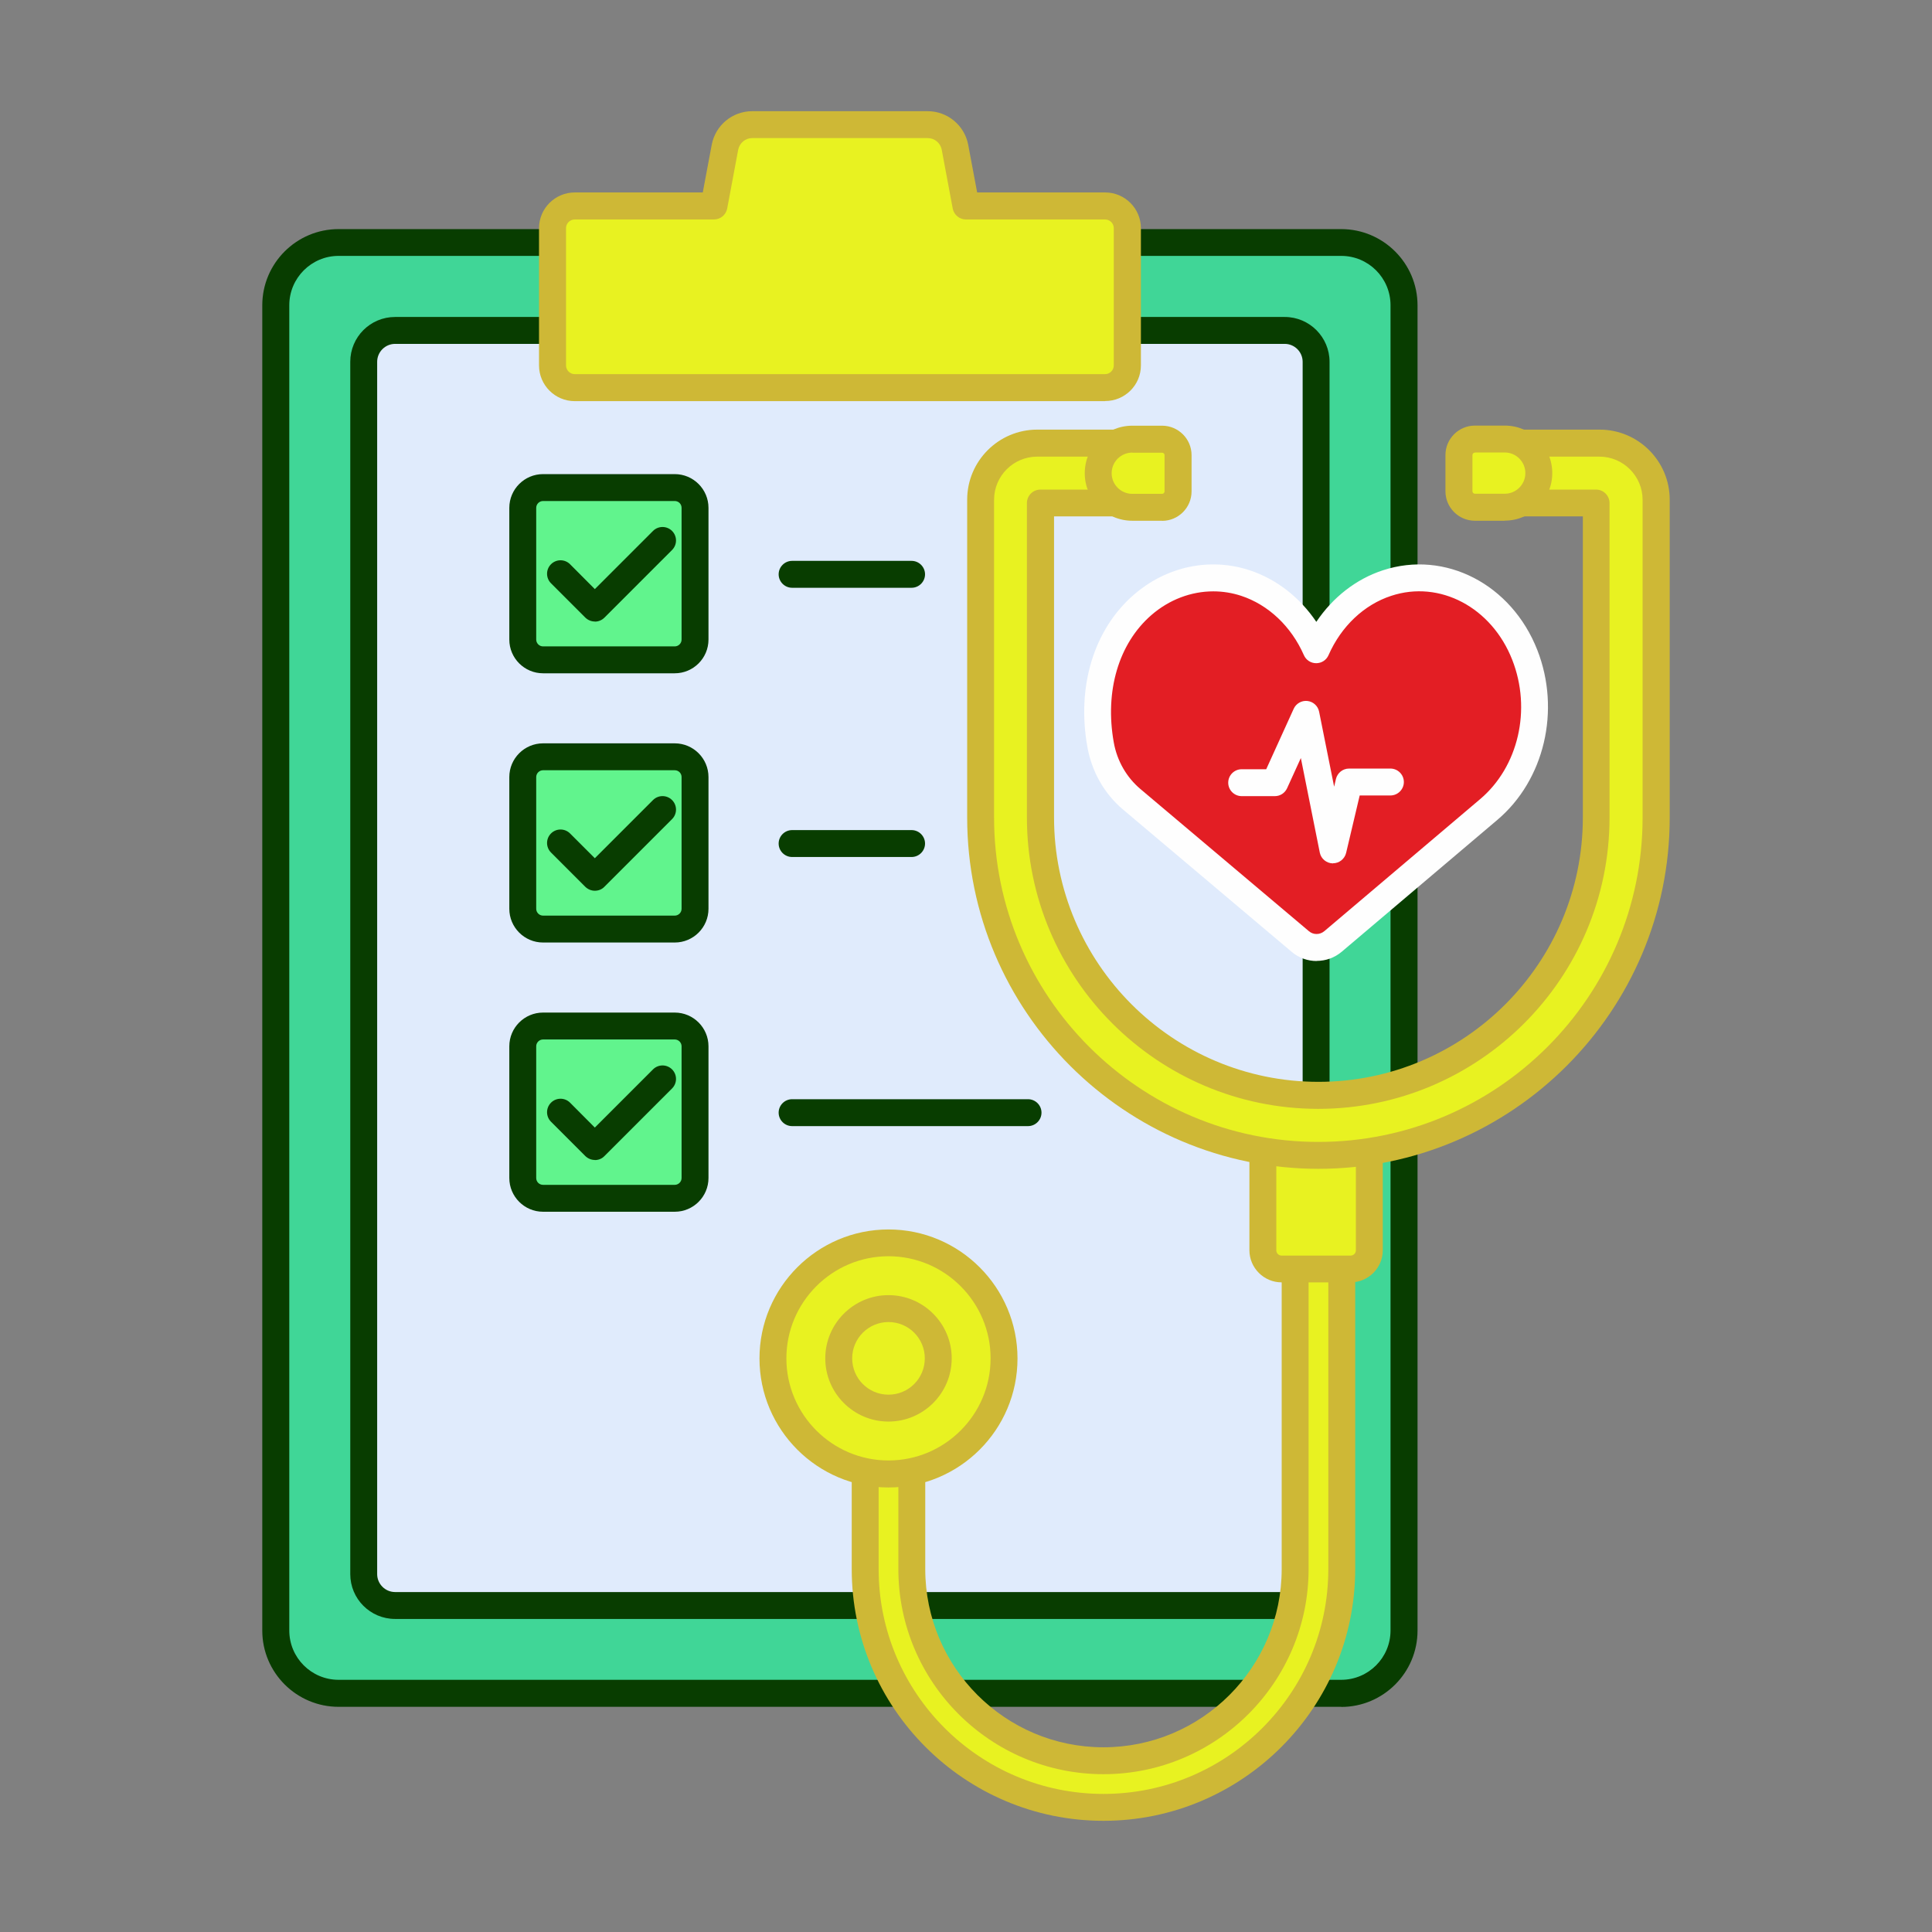 <?xml version="1.0" encoding="UTF-8"?>
<!DOCTYPE svg PUBLIC "-//W3C//DTD SVG 1.1//EN" "http://www.w3.org/Graphics/SVG/1.1/DTD/svg11.dtd">
<!-- Creator: CorelDRAW 2021 (64-Bit) -->
<svg xmlns="http://www.w3.org/2000/svg" xml:space="preserve" width="21.167mm" height="21.167mm" version="1.1" style="shape-rendering:geometricPrecision; text-rendering:geometricPrecision; image-rendering:optimizeQuality; fill-rule:evenodd; clip-rule:evenodd"
viewBox="0 0 172.37 172.37"
 xmlns:xlink="http://www.w3.org/1999/xlink"
 xmlns:xodm="http://www.corel.com/coreldraw/odm/2003">
 <rect x="0" y="0" width="172.37" height="172.37" fill="#808080" stroke="none"/>
 <defs>
  <style type="text/css">
   <![CDATA[
    .fil0 {fill:none}
    .fil8 {fill:#FEFEFE;fill-rule:nonzero}
    .fil7 {fill:#E31E24;fill-rule:nonzero}
    .fil3 {fill:#083D00;fill-rule:nonzero}
    .fil1 {fill:#40D697;fill-rule:nonzero}
    .fil6 {fill:#61F48D;fill-rule:nonzero}
    .fil5 {fill:#CEB836;fill-rule:nonzero}
    .fil2 {fill:#E0EBFC;fill-rule:nonzero}
    .fil4 {fill:#E8F221;fill-rule:nonzero}
   ]]>
  </style>
 </defs>
 <g id="Layer_x0020_1">
  <g id="_1369378306352">
   <rect class="fil0" x="-0" y="-0" width="172.37" height="172.37" rx="11.19" ry="11.19"/>
   <g>
    <path class="fil1" d="M119.66 151.08l-89.45 0c-3.1,0 -5.6,-2.51 -5.6,-5.6l0 -118.24c0,-3.1 2.51,-5.6 5.6,-5.6l89.45 0c3.1,0 5.6,2.51 5.6,5.6l0 118.24c0,3.1 -2.51,5.6 -5.6,5.6z"/>
    <path class="fil2" d="M32.45 140.43l0 -108.16c0,-1.55 1.25,-2.8 2.8,-2.8l79.37 0c1.55,0 2.8,1.25 2.8,2.8l0 108.16c0,1.55 -1.25,2.8 -2.8,2.8l-79.37 0c-1.55,0 -2.8,-1.25 -2.8,-2.8z"/>
    <path class="fil3" d="M114.62 144.44l-79.37 0c-2.21,0 -4,-1.79 -4,-4l0 -108.16c0,-2.21 1.79,-4 4,-4l79.37 0c2.21,0 4,1.8 4,4l0 108.16c-0,2.21 -1.8,4 -4,4l0 0zm-79.37 -113.76c-0.88,0 -1.6,0.72 -1.6,1.6l0 108.16c0,0.88 0.72,1.6 1.6,1.6l79.37 0c0.88,0 1.6,-0.72 1.6,-1.6l0 -108.16c0,-0.88 -0.72,-1.6 -1.6,-1.6l-79.37 0z"/>
    <path class="fil3" d="M119.66 152.28l-89.45 0c-3.75,0 -6.81,-3.05 -6.81,-6.8l0 -118.24c0,-3.75 3.05,-6.8 6.81,-6.8l89.45 0c3.75,0 6.81,3.05 6.81,6.8l0 118.24c0,3.75 -3.05,6.81 -6.81,6.81l0 0zm-89.45 -129.45c-2.43,0 -4.4,1.98 -4.4,4.4l0 118.24c0,2.43 1.97,4.4 4.4,4.4l89.45 0c2.43,0 4.4,-1.97 4.4,-4.4l0 -118.24c0,-2.43 -1.97,-4.4 -4.4,-4.4l-89.45 0z"/>
    <path class="fil4" d="M98.45 161.25c-11.72,0 -21.26,-9.54 -21.26,-21.26l0 -15.86c0,-1.15 0.93,-2.08 2.08,-2.08 1.15,0 2.08,0.93 2.08,2.08l0 15.86c0,9.43 7.67,17.1 17.1,17.1 9.43,0 17.1,-7.67 17.1,-17.1l0 -39.58c0,-1.15 0.93,-2.08 2.08,-2.08 1.15,0 2.08,0.93 2.08,2.08l0 39.58c0,11.72 -9.54,21.26 -21.26,21.26l0 0z"/>
    <path class="fil5" d="M98.45 162.45c-12.39,0 -22.46,-10.08 -22.46,-22.46l0 -15.86c0,-1.81 1.47,-3.28 3.28,-3.28 1.81,0 3.28,1.47 3.28,3.28l0 15.86c0,8.77 7.13,15.9 15.9,15.9 8.77,0 15.9,-7.13 15.9,-15.9l0 -39.58c0,-1.81 1.47,-3.28 3.28,-3.28 1.81,0 3.28,1.47 3.28,3.28l0 39.58c0,12.38 -10.08,22.46 -22.46,22.46l0 0zm-19.18 -39.2c-0.48,0 -0.88,0.39 -0.88,0.88l0 15.86c0,11.06 9,20.06 20.06,20.06 11.06,0 20.06,-9 20.06,-20.06l0 -39.58c0,-0.48 -0.39,-0.88 -0.88,-0.88 -0.48,0 -0.88,0.39 -0.88,0.88l0 39.58c0,10.09 -8.21,18.3 -18.3,18.3 -10.09,0 -18.3,-8.21 -18.3,-18.3l0 -15.86c-0,-0.48 -0.39,-0.88 -0.88,-0.88z"/>
    <path class="fil6" d="M60.2 58.87l-11.75 0c-1,0 -1.81,-0.81 -1.81,-1.81l0 -11.75c0,-1 0.81,-1.81 1.81,-1.81l11.75 0c1,0 1.81,0.81 1.81,1.81l0 11.75c0,1 -0.81,1.81 -1.81,1.81z"/>
    <path class="fil6" d="M60.2 82.89l-11.75 0c-1,0 -1.81,-0.81 -1.81,-1.81l0 -11.75c0,-1 0.81,-1.81 1.81,-1.81l11.75 0c1,0 1.81,0.81 1.81,1.81l0 11.75c0,1 -0.81,1.81 -1.81,1.81z"/>
    <path class="fil6" d="M60.2 106.91l-11.75 0c-1,0 -1.81,-0.81 -1.81,-1.81l0 -11.75c0,-1 0.81,-1.81 1.81,-1.81l11.75 0c1,0 1.81,0.81 1.81,1.81l0 11.75c0,1 -0.81,1.81 -1.81,1.81z"/>
    <path class="fil3" d="M60.2 60.07l-11.75 0c-1.66,0 -3.01,-1.35 -3.01,-3.01l0 -11.75c0,-1.66 1.35,-3.01 3.01,-3.01l11.75 0c1.66,0 3.01,1.35 3.01,3.01l0 11.75c0,1.66 -1.35,3.01 -3.01,3.01l0 0zm-11.75 -15.37c-0.33,0 -0.61,0.27 -0.61,0.61l0 11.75c0,0.33 0.27,0.61 0.61,0.61l11.75 0c0.33,0 0.61,-0.27 0.61,-0.61l0 -11.75c0,-0.34 -0.27,-0.61 -0.61,-0.61l-11.75 0z"/>
    <path class="fil3" d="M60.2 84.09l-11.75 0c-1.66,0 -3.01,-1.35 -3.01,-3.01l0 -11.75c0,-1.66 1.35,-3.01 3.01,-3.01l11.75 0c1.66,0 3.01,1.35 3.01,3.01l0 11.75c0,1.66 -1.35,3.01 -3.01,3.01zm-11.75 -15.37c-0.33,0 -0.61,0.27 -0.61,0.61l0 11.75c0,0.33 0.27,0.61 0.61,0.61l11.75 0c0.33,0 0.61,-0.27 0.61,-0.61l0 -11.75c0,-0.34 -0.27,-0.61 -0.61,-0.61l-11.75 0z"/>
    <path class="fil3" d="M60.2 108.11l-11.75 0c-1.66,0 -3.01,-1.35 -3.01,-3.01l0 -11.75c0,-1.66 1.35,-3.01 3.01,-3.01l11.75 0c1.66,0 3.01,1.35 3.01,3.01l0 11.75c0,1.66 -1.35,3.01 -3.01,3.01l0 -0zm-11.75 -15.37c-0.33,0 -0.61,0.27 -0.61,0.61l0 11.75c0,0.34 0.27,0.61 0.61,0.61l11.75 0c0.33,0 0.61,-0.27 0.61,-0.61l0 -11.75c0,-0.33 -0.27,-0.61 -0.61,-0.61l-11.75 0z"/>
    <path class="fil3" d="M53.07 55.45c-0.31,0 -0.61,-0.12 -0.85,-0.35l-3.06 -3.06c-0.47,-0.47 -0.47,-1.23 0,-1.7 0.47,-0.47 1.23,-0.47 1.7,0l2.21 2.22 5.19 -5.19c0.47,-0.47 1.23,-0.47 1.7,0 0.47,0.47 0.47,1.23 0,1.7l-6.04 6.04c-0.23,0.23 -0.54,0.35 -0.85,0.35l0 0z"/>
    <path class="fil3" d="M81.33 52.44l-10.66 0c-0.66,0 -1.2,-0.54 -1.2,-1.2 0,-0.66 0.54,-1.2 1.2,-1.2l10.66 0c0.66,0 1.2,0.54 1.2,1.2 0,0.66 -0.54,1.2 -1.2,1.2z"/>
    <path class="fil3" d="M53.07 79.47c-0.31,0 -0.61,-0.12 -0.85,-0.35l-3.06 -3.06c-0.47,-0.47 -0.47,-1.23 0,-1.7 0.47,-0.47 1.23,-0.47 1.7,0l2.21 2.21 5.19 -5.19c0.47,-0.47 1.23,-0.47 1.7,0 0.47,0.47 0.47,1.23 0,1.7l-6.04 6.04c-0.23,0.24 -0.54,0.35 -0.85,0.35l0 0z"/>
    <path class="fil3" d="M81.33 76.46l-10.66 0c-0.66,0 -1.2,-0.54 -1.2,-1.2 0,-0.66 0.54,-1.2 1.2,-1.2l10.66 0c0.66,0 1.2,0.54 1.2,1.2 0,0.66 -0.54,1.2 -1.2,1.2z"/>
    <path class="fil3" d="M53.07 103.49c-0.31,0 -0.61,-0.12 -0.85,-0.35l-3.06 -3.06c-0.47,-0.47 -0.47,-1.23 0,-1.7 0.47,-0.47 1.23,-0.47 1.7,0l2.21 2.22 5.19 -5.19c0.47,-0.47 1.23,-0.47 1.7,0 0.47,0.47 0.47,1.23 0,1.7l-6.04 6.04c-0.23,0.24 -0.54,0.35 -0.85,0.35l0 0z"/>
    <path class="fil3" d="M91.72 100.47l-21.05 0c-0.66,0 -1.2,-0.54 -1.2,-1.2 0,-0.66 0.54,-1.2 1.2,-1.2l21.05 0c0.66,0 1.2,0.54 1.2,1.2 0,0.66 -0.54,1.2 -1.2,1.2l0 0z"/>
    <path class="fil4" d="M98.59 18.38l-12.41 0 -0.98 -5.24c-0.22,-1.17 -1.24,-2.01 -2.43,-2.01l-15.66 0c-1.19,0 -2.21,0.85 -2.43,2.01l-0.98 5.24 -12.41 0c-1.1,0 -1.98,0.89 -1.98,1.98l0 12.24c0,1.1 0.89,1.98 1.98,1.98l47.31 0c1.1,0 1.98,-0.89 1.98,-1.98l0 -12.24c0,-1.1 -0.89,-1.98 -1.99,-1.98l0 0z"/>
    <path class="fil5" d="M98.59 35.79l-47.31 0c-1.76,0 -3.19,-1.43 -3.19,-3.19l0 -12.24c0,-1.76 1.43,-3.19 3.19,-3.19l11.42 0 0.8 -4.26c0.33,-1.73 1.84,-2.99 3.61,-2.99l15.66 0c1.76,0 3.28,1.26 3.61,2.99l0.8 4.26 11.42 0c1.76,0 3.19,1.43 3.19,3.19l0 12.24c-0,1.76 -1.43,3.18 -3.19,3.18l0 0zm-47.31 -16.21c-0.43,0 -0.78,0.35 -0.78,0.78l0 12.24c0,0.43 0.35,0.78 0.78,0.78l47.31 0c0.43,0 0.78,-0.35 0.78,-0.78l0 -12.24c0,-0.43 -0.35,-0.78 -0.78,-0.78l-12.41 0c-0.58,0 -1.07,-0.41 -1.18,-0.98l-0.98 -5.24c-0.11,-0.6 -0.64,-1.04 -1.25,-1.04l-15.66 0c-0.61,0 -1.13,0.44 -1.25,1.04l-0.98 5.24c-0.11,0.57 -0.6,0.98 -1.18,0.98l-12.41 0 0 -0z"/>
    <circle class="fil4" cx="79.27" cy="121.2" r="10.31"/>
    <path class="fil5" d="M79.27 126.83c-3.11,0 -5.64,-2.53 -5.64,-5.64 0,-3.11 2.53,-5.64 5.64,-5.64 3.11,0 5.64,2.53 5.64,5.64 0,3.11 -2.53,5.64 -5.64,5.64zm0 -8.88c-1.78,0 -3.24,1.45 -3.24,3.24 0,1.79 1.45,3.24 3.24,3.24 1.79,0 3.24,-1.45 3.24,-3.24 0,-1.79 -1.45,-3.24 -3.24,-3.24z"/>
    <path class="fil4" d="M120.5 113.21l-6.16 0c-0.92,0 -1.67,-0.75 -1.67,-1.67l0 -9.27c0,-0.92 0.75,-1.67 1.67,-1.67l6.16 0c0.92,0 1.67,0.75 1.67,1.67l0 9.27c0,0.92 -0.75,1.67 -1.67,1.67l0 0z"/>
    <path class="fil7" d="M116.01 84c0.84,0.71 2.08,0.71 2.92,-0l13.89 -11.77c3.8,-3.2 5.13,-8.91 3.23,-13.79 -2.07,-5.3 -7.34,-8.04 -12.29,-6.42 -2.83,0.93 -5.08,3.14 -6.31,5.95 -1.24,-2.81 -3.48,-5.02 -6.31,-5.95 -7.07,-2.32 -14.76,4.26 -12.93,14.44 0.35,1.94 1.36,3.66 2.78,4.85l15.04 12.69z"/>
    <path class="fil8" d="M118.93 77.03c-0.01,0 -0.01,0 -0.02,0 -0.56,-0.01 -1.05,-0.41 -1.16,-0.96l-1.69 -8.44 -1.23 2.7c-0.2,0.43 -0.62,0.7 -1.09,0.7l-2.96 0c-0.66,0 -1.2,-0.54 -1.2,-1.2 0,-0.66 0.54,-1.2 1.2,-1.2l2.19 0 2.45 -5.39c0.21,-0.47 0.71,-0.76 1.23,-0.7 0.52,0.06 0.94,0.45 1.04,0.96l1.34 6.69 0.16 -0.69c0.13,-0.54 0.61,-0.93 1.17,-0.93l3.69 0c0.66,0 1.2,0.54 1.2,1.2 0,0.66 -0.54,1.2 -1.2,1.2l-2.74 0 -1.21 5.12c-0.13,0.54 -0.61,0.93 -1.17,0.93z"/>
    <path class="fil5" d="M120.5 114.41l-6.16 0c-1.58,0 -2.87,-1.29 -2.87,-2.87l0 -9.27c0,-1.58 1.29,-2.87 2.87,-2.87l6.16 0c1.58,0 2.87,1.29 2.87,2.87l0 9.27c0,1.58 -1.29,2.87 -2.87,2.87l0 0zm-6.16 -12.6c-0.26,0 -0.47,0.21 -0.47,0.47l0 9.27c0,0.26 0.21,0.47 0.47,0.47l6.16 0c0.26,0 0.47,-0.21 0.47,-0.47l0 -9.27c0,-0.26 -0.21,-0.47 -0.47,-0.47l-6.16 0z"/>
    <path class="fil4" d="M117.63 103.08c-16.62,0 -30.13,-13.52 -30.13,-30.13l0 -28.36c0,-2.78 2.26,-5.05 5.05,-5.05l8.67 0c1.48,0 2.67,1.2 2.67,2.67 0,1.48 -1.2,2.67 -2.67,2.67l-8.37 0 0 28.06c0,13.67 11.12,24.79 24.79,24.79 13.67,0 24.79,-11.12 24.79,-24.79l0 -28.06 -8.37 0c-1.48,0 -2.67,-1.2 -2.67,-2.67 0,-1.47 1.2,-2.67 2.67,-2.67l8.67 0c2.78,0 5.05,2.26 5.05,5.05l0 28.36c0,16.62 -13.52,30.13 -30.13,30.13l0 0zm25.09 -58.19l0.01 0 -0.01 0z"/>
    <path class="fil5" d="M117.63 104.28c-17.28,0 -31.34,-14.06 -31.34,-31.34l0 -28.36c0,-3.44 2.8,-6.25 6.25,-6.25l8.67 0c2.14,0 3.87,1.74 3.87,3.87 0,2.14 -1.74,3.87 -3.87,3.87l-7.17 0 0 26.86c0,13.01 10.58,23.59 23.59,23.59 13.01,0 23.59,-10.58 23.59,-23.59l0 -26.86 -7.17 0c-2.14,0 -3.87,-1.74 -3.87,-3.87 0,-2.13 1.74,-3.87 3.87,-3.87l8.67 0c3.44,0 6.25,2.8 6.25,6.25l0 28.36c0,17.28 -14.06,31.34 -31.34,31.34zm-25.09 -63.54c-2.12,0 -3.85,1.72 -3.85,3.85l0 28.36c0,15.95 12.98,28.93 28.93,28.93 15.95,0 28.93,-12.98 28.93,-28.93l0 -28.36c0,-2.12 -1.73,-3.85 -3.85,-3.85l-8.67 0c-0.81,0 -1.47,0.66 -1.47,1.47 0,0.81 0.66,1.47 1.47,1.47l8.37 0c0.66,0 1.2,0.54 1.2,1.2l0 28.06c0,14.33 -11.66,25.99 -25.99,25.99 -14.33,0 -25.99,-11.66 -25.99,-25.99l0 -28.06c0,-0.66 0.54,-1.2 1.2,-1.2l8.37 0c0.81,0 1.47,-0.66 1.47,-1.47 0,-0.81 -0.66,-1.47 -1.47,-1.47l-8.67 0 0 -0z"/>
    <path class="fil4" d="M103.68 45.26l-2.66 0c-1.68,0 -3.04,-1.36 -3.04,-3.04 0,-1.68 1.36,-3.04 3.04,-3.04l2.66 0c0.79,0 1.43,0.64 1.43,1.43l0 3.23c0,0.79 -0.64,1.42 -1.43,1.42l0 0z"/>
    <path class="fil4" d="M134.25 45.26l-2.66 0c-0.79,0 -1.43,-0.64 -1.43,-1.42l0 -3.23c0,-0.79 0.64,-1.43 1.43,-1.43l2.66 0c1.68,0 3.04,1.36 3.04,3.04 0,1.68 -1.36,3.04 -3.04,3.04z"/>
    <path class="fil5" d="M103.68 46.46l-2.66 0c-2.34,0 -4.24,-1.9 -4.24,-4.24 0,-2.34 1.9,-4.24 4.24,-4.24l2.66 0c1.45,0 2.63,1.18 2.63,2.63l0 3.23c0,1.45 -1.18,2.63 -2.63,2.63zm-2.66 -6.08c-1.01,0 -1.84,0.82 -1.84,1.84 0,1.01 0.82,1.84 1.84,1.84l2.66 0c0.12,0 0.22,-0.1 0.22,-0.22l0 -3.23c0,-0.12 -0.1,-0.22 -0.22,-0.22l-2.66 0 0 -0z"/>
    <path class="fil5" d="M134.25 46.46l-2.66 0c-1.45,0 -2.63,-1.18 -2.63,-2.63l0 -3.23c0,-1.45 1.18,-2.63 2.63,-2.63l2.66 -0c2.34,0 4.24,1.9 4.24,4.24 0,2.34 -1.9,4.24 -4.24,4.24zm-2.66 -6.08c-0.12,0 -0.22,0.1 -0.22,0.22l0 3.23c0,0.12 0.1,0.22 0.22,0.22l2.66 0c1.01,0 1.84,-0.82 1.84,-1.84 0,-1.01 -0.82,-1.84 -1.84,-1.84l-2.66 0 0 0z"/>
    <path class="fil8" d="M117.47 85.74c-0.79,0 -1.59,-0.27 -2.23,-0.82l-15.04 -12.69c-1.66,-1.4 -2.79,-3.37 -3.18,-5.56 -0.98,-5.42 0.57,-10.51 4.13,-13.6 2.92,-2.54 6.79,-3.36 10.35,-2.19 2.39,0.79 4.47,2.42 5.94,4.6 1.47,-2.19 3.55,-3.82 5.94,-4.6 5.55,-1.82 11.48,1.24 13.78,7.12 2.1,5.37 0.63,11.6 -3.57,15.15l-13.88 11.76c-0.65,0.55 -1.44,0.82 -2.24,0.82l0 0zm-9.22 -32.98c-1.97,0 -3.93,0.73 -5.53,2.12 -2.92,2.54 -4.17,6.79 -3.35,11.36 0.29,1.64 1.14,3.11 2.37,4.15l15.04 12.69c0.4,0.34 0.97,0.33 1.37,-0l13.89 -11.77c3.43,-2.89 4.62,-8.01 2.88,-12.44 -1.83,-4.68 -6.47,-7.14 -10.8,-5.71 -2.42,0.79 -4.46,2.72 -5.59,5.29 -0.19,0.44 -0.62,0.72 -1.1,0.72 -0.48,0 -0.91,-0.28 -1.1,-0.72 -1.13,-2.57 -3.17,-4.49 -5.59,-5.29 -0.82,-0.27 -1.66,-0.4 -2.5,-0.4l0 0z"/>
    <path class="fil5" d="M79.27 132.71c-6.35,0 -11.51,-5.17 -11.51,-11.51 0,-6.35 5.17,-11.51 11.51,-11.51 6.35,0 11.51,5.17 11.51,11.51 0,6.35 -5.16,11.51 -11.51,11.51zm0 -20.63c-5.02,0 -9.11,4.09 -9.11,9.11 0,5.02 4.09,9.11 9.11,9.11 5.02,0 9.11,-4.09 9.11,-9.11 0,-5.02 -4.09,-9.11 -9.11,-9.11z"/>
   </g>
  </g>
 </g>
</svg>
